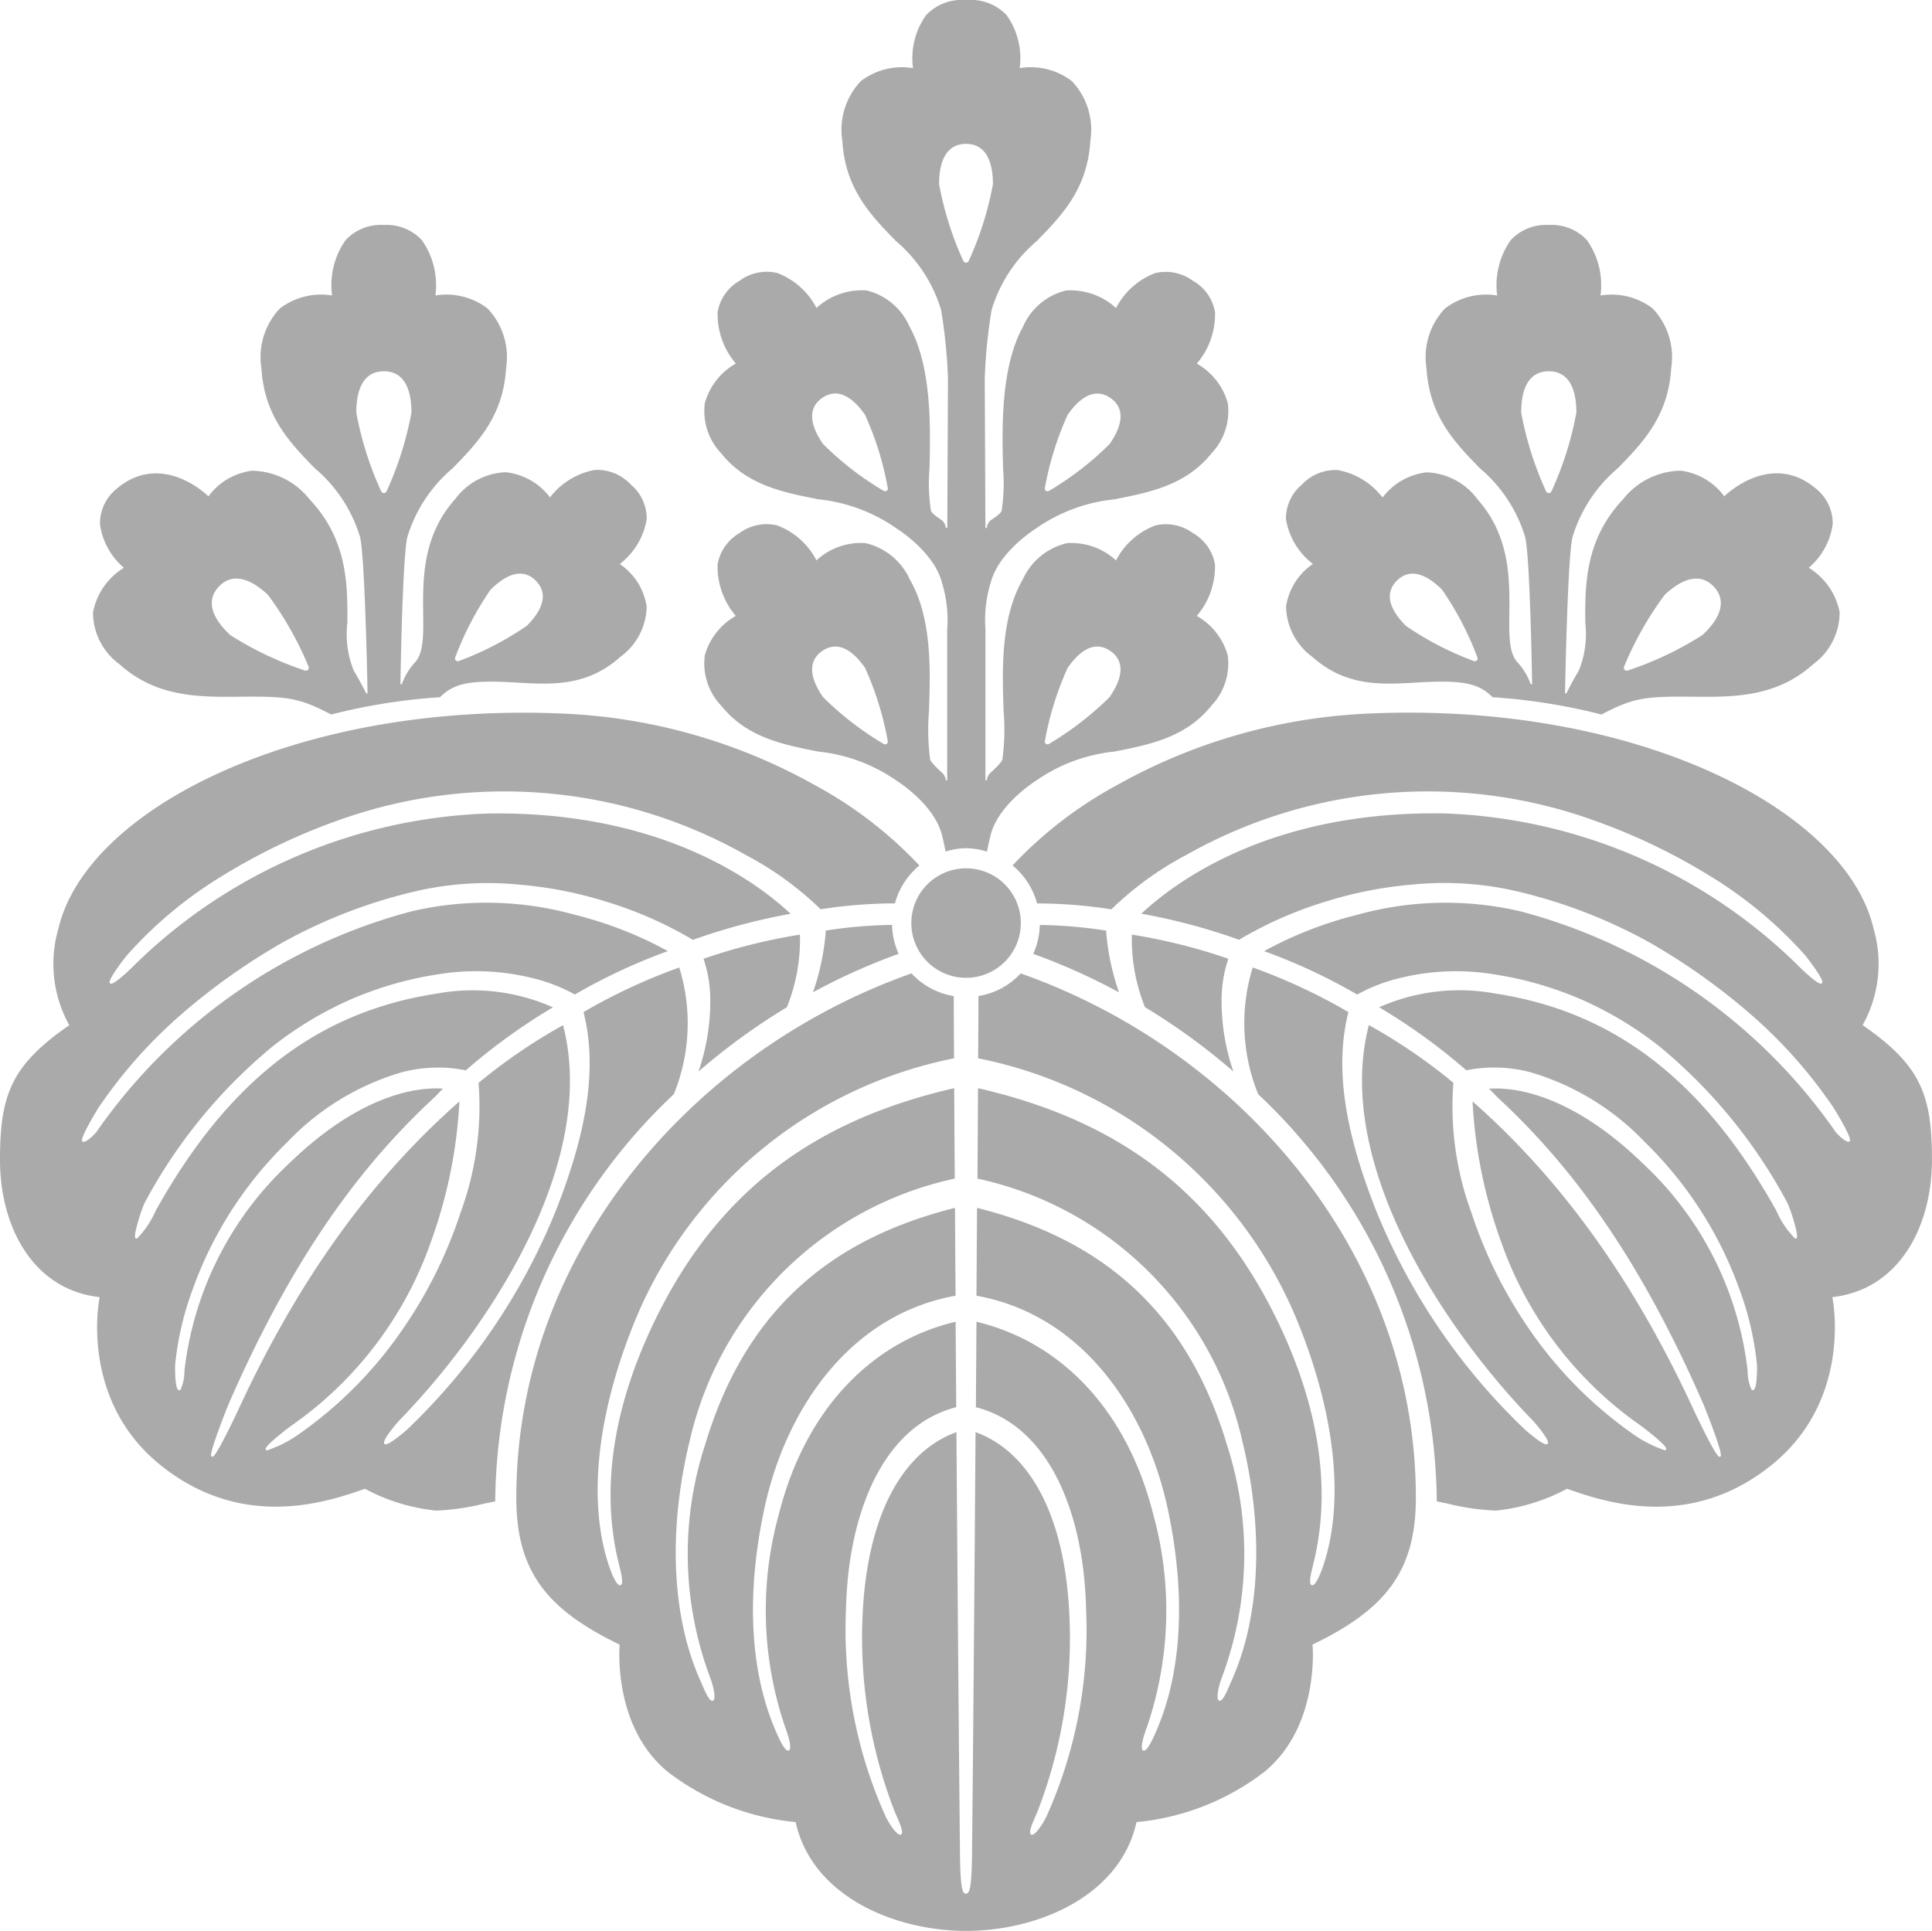 <svg xmlns="http://www.w3.org/2000/svg" width="120.15" height="120.1" viewBox="0 0 120.15 120.1">
  <path id="logo_tsukuba" d="M30.348,53.074a36.8,36.8,0,0,0-6.768,1.075c-1.951-1.016-2.63-1.136-5.593-1.107-2.594.027-5.274.055-7.574-2.022A3.983,3.983,0,0,1,8.77,47.787a4.166,4.166,0,0,1,1.87-2.733l.05-.03-.046-.039A4.346,4.346,0,0,1,9.2,42.306a2.771,2.771,0,0,1,.925-2.1h0c2.844-2.546,5.754.312,5.786.342l.034.036.03-.043a4,4,0,0,1,2.676-1.555,4.649,4.649,0,0,1,3.593,1.79c2.375,2.512,2.357,5.367,2.343,7.662a6.056,6.056,0,0,0,.4,2.99c.353.565.77,1.407.774,1.416l.08-.018c0-.087-.15-8.314-.46-9.7a9,9,0,0,0-2.819-4.292c-1.548-1.589-3.147-3.234-3.322-6.232a4.394,4.394,0,0,1,1.15-3.707,4.217,4.217,0,0,1,3.188-.817l.057.009-.007-.057a4.872,4.872,0,0,1,.847-3.384,3,3,0,0,1,2.37-.945h.007a3,3,0,0,1,2.368.945,4.882,4.882,0,0,1,.849,3.386l-.009.055.059-.009a4.212,4.212,0,0,1,3.186.817,4.387,4.387,0,0,1,1.152,3.707c-.175,3-1.776,4.643-3.325,6.232a9.029,9.029,0,0,0-2.819,4.292c-.31,1.382-.426,9.067-.426,9.145l.084,0a3.928,3.928,0,0,1,.87-1.416c.487-.608.476-1.66.46-2.992-.023-2.145-.05-4.814,1.979-7.1a4.107,4.107,0,0,1,3.174-1.683,4,4,0,0,1,2.7,1.519l.034.048.034-.048a4.567,4.567,0,0,1,2.755-1.662,2.862,2.862,0,0,1,2.234.909l0,0A2.739,2.739,0,0,1,43.2,42.01a4.424,4.424,0,0,1-1.628,2.744l-.048.034.05.034A3.9,3.9,0,0,1,43.2,47.427a3.963,3.963,0,0,1-1.637,3.138c-2.074,1.854-4.283,1.722-6.417,1.6C32.229,51.986,31.241,52.184,30.348,53.074Zm21.573,19.28a11.339,11.339,0,0,0,.813-4.513,35.349,35.349,0,0,0-6,1.5,8.02,8.02,0,0,1,.421,2.687,13.469,13.469,0,0,1-.733,4.329A39.367,39.367,0,0,1,51.922,72.355Zm6.856-14.061,0,0,0,0Zm8.605,0,0,0,0,0ZM77.455,48.042l-.046-.025.034-.039a4.72,4.72,0,0,0,1.1-3.161A2.783,2.783,0,0,0,77.2,42.882l-.007,0a2.853,2.853,0,0,0-2.352-.494,4.555,4.555,0,0,0-2.427,2.127l-.025.052-.041-.039a4.093,4.093,0,0,0-3-1.038A4.016,4.016,0,0,0,66.6,45.728c-1.4,2.418-1.291,5.643-1.2,8.234a13.949,13.949,0,0,1-.077,2.988c-.043.194-.66.751-.733.817a.7.7,0,0,0-.235.474h-.087V48.962c0-.08,0-.164-.009-.262a7.815,7.815,0,0,1,.344-2.778c.5-1.888,2.737-3.295,2.78-3.325a10.321,10.321,0,0,1,4.891-1.829c2.193-.433,4.461-.874,6.048-2.856a3.814,3.814,0,0,0,1.018-3.126,4.083,4.083,0,0,0-1.883-2.437l-.046-.023.034-.041a4.717,4.717,0,0,0,1.1-3.163A2.775,2.775,0,0,0,77.2,27.19l-.007,0a2.863,2.863,0,0,0-2.352-.5,4.565,4.565,0,0,0-2.427,2.131l-.025.05-.041-.041a4.186,4.186,0,0,0-3.076-1.052A3.932,3.932,0,0,0,66.6,30.037c-1.389,2.516-1.3,6.3-1.236,8.81a11.184,11.184,0,0,1-.091,2.637c-.057.189-.615.544-.688.592a.719.719,0,0,0-.232.474h-.087l-.041-9.307a33.16,33.16,0,0,1,.426-4.258,9.04,9.04,0,0,1,2.819-4.292c1.548-1.589,3.149-3.234,3.322-6.232a4.387,4.387,0,0,0-1.15-3.707,4.216,4.216,0,0,0-3.188-.817l-.057.009.007-.057a4.606,4.606,0,0,0-.813-3.229,3.039,3.039,0,0,0-2.4-.95h-.221a3.039,3.039,0,0,0-2.4.95,4.619,4.619,0,0,0-.813,3.229l.007.057-.057-.009a4.211,4.211,0,0,0-3.186.817,4.387,4.387,0,0,0-1.152,3.707c.173,3,1.776,4.643,3.322,6.232a9.007,9.007,0,0,1,2.819,4.292,33.292,33.292,0,0,1,.428,4.26l-.043,9.3H61.8a.719.719,0,0,0-.232-.474c-.073-.048-.631-.4-.688-.592a11.185,11.185,0,0,1-.091-2.637c.061-2.507.153-6.294-1.236-8.81a3.932,3.932,0,0,0-2.676-2.259,4.174,4.174,0,0,0-3.074,1.052l-.043.041-.025-.05a4.555,4.555,0,0,0-2.427-2.131,2.865,2.865,0,0,0-2.352.5l0,0a2.778,2.778,0,0,0-1.343,1.933,4.717,4.717,0,0,0,1.1,3.163l.034.041-.046.023a4.083,4.083,0,0,0-1.883,2.437,3.814,3.814,0,0,0,1.018,3.126c1.589,1.981,3.855,2.425,6.048,2.856A10.321,10.321,0,0,1,58.776,42.6c.043.027,2.282,1.435,2.78,3.325A7.9,7.9,0,0,1,61.9,48.7c-.007.1-.011.182-.011.262v9.279H61.8a.7.7,0,0,0-.237-.476c-.068-.064-.688-.622-.731-.815a13.949,13.949,0,0,1-.077-2.988c.089-2.591.2-5.816-1.2-8.234A4.011,4.011,0,0,0,56.8,43.488a4.083,4.083,0,0,0-3,1.036l-.043.039-.025-.052a4.545,4.545,0,0,0-2.427-2.127,2.855,2.855,0,0,0-2.352.494l0,0a2.8,2.8,0,0,0-1.343,1.938,4.72,4.72,0,0,0,1.1,3.161l.034.039-.046.025a4.083,4.083,0,0,0-1.883,2.434A3.807,3.807,0,0,0,47.836,53.6c1.589,1.983,3.855,2.427,6.048,2.856a10.349,10.349,0,0,1,4.891,1.833c.046.027,2.282,1.435,2.78,3.322,0,.007.146.567.235,1.061a4.334,4.334,0,0,1,1.275-.207,4.483,4.483,0,0,1,1.3.212c.089-.494.232-1.059.235-1.066.5-1.888,2.735-3.293,2.78-3.322a10.349,10.349,0,0,1,4.891-1.833c2.193-.428,4.461-.872,6.048-2.856a3.807,3.807,0,0,0,1.018-3.126A4.083,4.083,0,0,0,77.455,48.042Zm18.354,5.032a36.8,36.8,0,0,1,6.768,1.075c1.951-1.016,2.63-1.136,5.595-1.107,2.591.027,5.272.055,7.574-2.022a4,4,0,0,0,1.644-3.234,4.173,4.173,0,0,0-1.872-2.733l-.05-.03.046-.039a4.334,4.334,0,0,0,1.446-2.68,2.768,2.768,0,0,0-.922-2.1h0c-2.846-2.546-5.757.312-5.786.342l-.036.036-.03-.043a4,4,0,0,0-2.673-1.555,4.65,4.65,0,0,0-3.6,1.79c-2.375,2.512-2.357,5.367-2.341,7.662a6.053,6.053,0,0,1-.405,2.99c-.353.565-.77,1.407-.774,1.416l-.08-.021c0-.084.148-8.311.46-9.694a9.013,9.013,0,0,1,2.819-4.292c1.548-1.589,3.149-3.234,3.322-6.232a4.387,4.387,0,0,0-1.15-3.707,4.2,4.2,0,0,0-3.186-.817l-.059.009.007-.057a4.872,4.872,0,0,0-.847-3.384,3,3,0,0,0-2.368-.945H99.3a3,3,0,0,0-2.368.945,4.885,4.885,0,0,0-.847,3.384l.007.057-.057-.009a4.2,4.2,0,0,0-3.188.817,4.387,4.387,0,0,0-1.15,3.707c.175,3,1.774,4.643,3.322,6.232a9.013,9.013,0,0,1,2.819,4.292c.31,1.382.426,9.067.428,9.145l-.087,0a3.935,3.935,0,0,0-.868-1.416c-.49-.608-.478-1.66-.462-2.992.023-2.145.05-4.814-1.979-7.1A4.107,4.107,0,0,0,91.7,39.088,4.008,4.008,0,0,0,89,40.607l-.034.046-.036-.046a4.541,4.541,0,0,0-2.753-1.662,2.862,2.862,0,0,0-2.234.909l0,0a2.749,2.749,0,0,0-.986,2.152,4.434,4.434,0,0,0,1.63,2.744l.048.034-.05.034a3.913,3.913,0,0,0-1.621,2.605A3.963,3.963,0,0,0,84.6,50.565c2.077,1.854,4.283,1.722,6.419,1.6C93.927,51.986,94.916,52.184,95.808,53.074ZM63.059,70.526a3.405,3.405,0,1,0-3.4-3.407A3.406,3.406,0,0,0,63.059,70.526Zm-17.832-.642a35.733,35.733,0,0,0-5.955,2.774c.847,3.331.294,7.271-1.737,12.39a39.046,39.046,0,0,1-9.2,13.542c-.125.116-1.079.95-1.364.95a.115.115,0,0,1-.082-.027c-.2-.2.906-1.435.915-1.446C33.229,92.5,40.24,82.09,38,73.471a34.831,34.831,0,0,0-5.258,3.591l.009.071a19.133,19.133,0,0,1-1.12,7.981,28.1,28.1,0,0,1-3.393,6.959,25.738,25.738,0,0,1-6.756,6.9,7.61,7.61,0,0,1-1.9.947.074.074,0,0,1-.059-.034c-.034-.05-.1-.143.69-.806.4-.335.824-.656.906-.71a23.325,23.325,0,0,0,8.7-11.525,30.034,30.034,0,0,0,1.737-8.633C26,83.1,21.5,89.383,17.8,97.4c-.066.143-.408.872-.754,1.546-.729,1.428-.822,1.387-.886,1.359s-.155-.071.41-1.628c.28-.774.6-1.562.638-1.658C20.827,88.732,24.881,82.691,29.961,78c.091-.084.2-.2.3-.305s.187-.191.276-.276c-1.419-.1-5.005.207-9.6,4.677a20.869,20.869,0,0,0-6.483,12.873h0a2.754,2.754,0,0,1-.244,1.175.136.136,0,0,1-.089.034c-.285-.018-.248-1.56-.246-1.573a18.778,18.778,0,0,1,1.091-4.7,24.155,24.155,0,0,1,5.907-9.181,16.027,16.027,0,0,1,7.07-4.315,8.791,8.791,0,0,1,4.008-.128,37.07,37.07,0,0,1,5.42-3.919,12.3,12.3,0,0,0-7.2-.858C22.756,72.624,17.2,76.9,12.694,84.963L12.671,85A5.7,5.7,0,0,1,11.5,86.744a.08.08,0,0,1-.068-.007c-.043-.025-.146-.084.15-1.084a9.865,9.865,0,0,1,.385-1.107,32.3,32.3,0,0,1,8.015-9.789,22.335,22.335,0,0,1,4.862-2.908,22,22,0,0,1,5.474-1.555,14.538,14.538,0,0,1,5.64.216,10.561,10.561,0,0,1,2.776,1.054,35.972,35.972,0,0,1,5.786-2.7,24.068,24.068,0,0,0-5.761-2.252,20.512,20.512,0,0,0-10.145-.23A34.655,34.655,0,0,0,8.975,80.12c-.011.018-.474.556-.781.608a.094.094,0,0,1-.071-.014c-.048-.039-.141-.107.383-1.073.255-.469.553-.959.619-1.057l.02-.03a29.852,29.852,0,0,1,5.142-5.779,39.628,39.628,0,0,1,6.3-4.463,32.107,32.107,0,0,1,8.284-3.179,19.939,19.939,0,0,1,6.431-.4,24.967,24.967,0,0,1,5.335,1.043,24.353,24.353,0,0,1,5.438,2.389,38.075,38.075,0,0,1,6.078-1.621c-2.12-1.988-8.081-6.433-18.882-6.235A32.985,32.985,0,0,0,11.377,69.7c-.066.073-1.177,1.177-1.473,1.193a.093.093,0,0,1-.071-.025c-.041-.034-.128-.114.412-.895.276-.4.576-.781.642-.858l.023-.025a25.891,25.891,0,0,1,5.893-4.9A37.642,37.642,0,0,1,23.831,60.8a30.518,30.518,0,0,1,25.558,2.1,20.13,20.13,0,0,1,4.632,3.363,30.268,30.268,0,0,1,4.618-.367A4.627,4.627,0,0,1,60.16,63.54a25.542,25.542,0,0,0-6.478-4.987A35.082,35.082,0,0,0,37.963,54.09c-16.52-.715-29.609,5.939-31.347,13.38a7.841,7.841,0,0,0,.676,6c-3.573,2.487-4.308,4.27-4.308,8.375C2.984,86,5.02,89.9,9.137,90.381l.046.007-.009.046c-.014.061-1.273,6.283,3.746,10.363,5.133,4.172,10.468,2.311,12.745,1.514l.018-.007.016.011a11.825,11.825,0,0,0,4.411,1.348,14.779,14.779,0,0,0,2.99-.433l.681-.141A35.187,35.187,0,0,1,44.89,77.763,11.718,11.718,0,0,0,45.227,69.884Zm36,7.879a35.2,35.2,0,0,1,11.11,25.326l.679.141a14.8,14.8,0,0,0,2.99.433,11.808,11.808,0,0,0,4.411-1.348l.016-.011.018.007c2.279.8,7.612,2.657,12.747-1.514,5.016-4.081,3.76-10.3,3.746-10.363l-.011-.046.048-.007c4.115-.485,6.15-4.377,6.15-8.539,0-4.106-.733-5.889-4.311-8.375a7.822,7.822,0,0,0,.681-6c-1.737-7.442-14.829-14.1-31.349-13.38a35.1,35.1,0,0,0-15.719,4.463,25.588,25.588,0,0,0-6.478,4.987A4.631,4.631,0,0,1,67.481,65.9a30.287,30.287,0,0,1,4.618.367A20.073,20.073,0,0,1,76.731,62.9a30.518,30.518,0,0,1,25.558-2.1,37.642,37.642,0,0,1,7.027,3.386,25.949,25.949,0,0,1,5.893,4.9l.02.025c.068.077.367.458.642.858.54.781.455.861.414.895a.1.1,0,0,1-.073.025c-.294-.016-1.407-1.12-1.473-1.193a32.978,32.978,0,0,0-21.894-9.393c-10.8-.2-16.762,4.247-18.88,6.235a37.991,37.991,0,0,1,6.075,1.621,24.472,24.472,0,0,1,5.438-2.389,24.96,24.96,0,0,1,5.338-1.043,19.925,19.925,0,0,1,6.428.4,32.155,32.155,0,0,1,8.286,3.179,39.611,39.611,0,0,1,6.3,4.463,29.851,29.851,0,0,1,5.142,5.779l.021.03c.066.1.364.587.622,1.057.524.965.43,1.034.38,1.073a.093.093,0,0,1-.073.014c-.3-.052-.767-.59-.779-.608A34.655,34.655,0,0,0,97.509,66.384a20.521,20.521,0,0,0-10.147.23A24.068,24.068,0,0,0,81.6,68.866a35.881,35.881,0,0,1,5.786,2.7,10.561,10.561,0,0,1,2.776-1.054,14.55,14.55,0,0,1,5.643-.216,22.033,22.033,0,0,1,5.472,1.555,22.349,22.349,0,0,1,4.864,2.908,32.264,32.264,0,0,1,8.013,9.789,9.263,9.263,0,0,1,.387,1.107c.294,1,.194,1.059.148,1.084a.076.076,0,0,1-.066.007A5.613,5.613,0,0,1,113.449,85l-.023-.039C108.915,76.9,103.364,72.624,95.952,71.5a12.306,12.306,0,0,0-7.2.858,37.087,37.087,0,0,1,5.422,3.919,8.793,8.793,0,0,1,4.008.128,16.039,16.039,0,0,1,7.07,4.315,24.155,24.155,0,0,1,5.907,9.181,18.9,18.9,0,0,1,1.091,4.7c0,.014.039,1.555-.248,1.573a.145.145,0,0,1-.089-.034,2.754,2.754,0,0,1-.244-1.175h0A20.854,20.854,0,0,0,105.181,82.1c-4.6-4.47-8.182-4.777-9.6-4.677.089.084.182.18.276.276s.212.221.3.305c5.083,4.691,9.134,10.732,12.752,19.021.041.1.358.884.64,1.658.565,1.558.467,1.6.408,1.628s-.157.068-.886-1.359c-.344-.674-.688-1.4-.754-1.546-3.7-8.018-8.2-14.3-13.756-19.194A30.012,30.012,0,0,0,96.3,86.84,23.343,23.343,0,0,0,105,98.364c.08.055.506.376.9.71.788.663.726.756.692.806a.083.083,0,0,1-.061.034,7.65,7.65,0,0,1-1.9-.947,25.806,25.806,0,0,1-6.756-6.9,28.1,28.1,0,0,1-3.393-6.959,19.116,19.116,0,0,1-1.118-7.981l.007-.071a34.718,34.718,0,0,0-5.258-3.591C85.88,82.09,92.891,92.5,98.313,98.066c.009.011,1.12,1.243.915,1.446a.111.111,0,0,1-.082.027c-.285,0-1.239-.833-1.364-.95a39.042,39.042,0,0,1-9.2-13.542c-2.031-5.119-2.587-9.058-1.74-12.39a35.8,35.8,0,0,0-5.952-2.774A11.718,11.718,0,0,0,81.23,77.763Zm-27.69-6.335a38.341,38.341,0,0,1,5.331-2.393,4.683,4.683,0,0,1-.408-1.8,29.151,29.151,0,0,0-4.119.351A14.941,14.941,0,0,1,53.541,71.428Zm26.15,4.928a13.533,13.533,0,0,1-.733-4.329,8.082,8.082,0,0,1,.421-2.687,35.349,35.349,0,0,0-6-1.5,11.308,11.308,0,0,0,.815,4.513A39.481,39.481,0,0,1,79.691,76.356Zm-7.918-8.767a29.124,29.124,0,0,0-4.119-.351,4.683,4.683,0,0,1-.408,1.8,38.367,38.367,0,0,1,5.333,2.393A14.966,14.966,0,0,1,71.773,67.589ZM62.685,125c-.071-6.795-.15-16.65-.221-26.216-3.231,1.164-5.508,4.948-5.827,11.217a29.819,29.819,0,0,0,1.981,12.367c.2.492.628,1.325.4,1.444s-.738-.669-.968-1.148a28.325,28.325,0,0,1-2.452-12.92c.143-5.843,2.245-11.329,6.854-12.513-.014-1.8-.027-3.575-.039-5.313-5.064,1.193-9.311,5.281-11,12a22.441,22.441,0,0,0,.4,13.212c.184.5.462,1.382.216,1.457s-.619-.795-.829-1.282c-1.414-3.288-1.926-7.906-.69-13.726,1.325-6.237,5.335-12.107,11.9-13.28-.014-1.888-.025-3.719-.036-5.465-7.216,1.813-12.9,5.909-15.541,14.738A21.9,21.9,0,0,0,47.13,114c.194.494.424,1.4.182,1.487s-.567-.792-.783-1.277c-1.8-4.019-1.988-9.457-.64-14.938A21.564,21.564,0,0,1,62.36,83.014c-.014-2.033-.025-3.928-.036-5.624-8.717,2-14.79,6.449-18.7,14.63-2.459,5.146-3.293,10.195-2.193,14.792.123.515.385,1.414.141,1.491s-.583-.795-.747-1.3c-1.38-4.231-.572-9.892,1.808-15.53a27.209,27.209,0,0,1,19.683-15.94c-.009-1.514-.016-2.821-.02-3.871a4.593,4.593,0,0,1-2.626-1.41c-13.492,4.755-24.577,17.29-24.577,32.608,0,4.543,1.851,6.934,6.426,9.136,0,.052-.458,5.087,2.994,7.915a15.391,15.391,0,0,0,7.915,3.122l.036,0c1.018,4.627,6.166,6.772,10.6,6.772s9.578-2.145,10.6-6.772l.039,0a15.38,15.38,0,0,0,7.913-3.122c3.452-2.828,3-7.863,2.994-7.915,4.575-2.2,6.426-4.593,6.426-9.136,0-15.318-11.083-27.854-24.577-32.608a4.586,4.586,0,0,1-2.625,1.41c0,1.05-.011,2.357-.02,3.871a27.2,27.2,0,0,1,19.683,15.94c2.382,5.638,3.188,11.3,1.81,15.53-.164.506-.506,1.378-.747,1.3s.016-.977.139-1.491c1.1-4.6.266-9.646-2.193-14.792-3.912-8.182-9.985-12.633-18.7-14.63-.009,1.7-.02,3.591-.034,5.624A21.558,21.558,0,0,1,80.228,99.273c1.348,5.481,1.159,10.919-.64,14.938-.216.485-.54,1.359-.781,1.277s-.014-.993.18-1.487a21.916,21.916,0,0,0,.3-14.428c-2.639-8.828-8.327-12.925-15.541-14.738-.011,1.747-.023,3.577-.036,5.465,6.56,1.173,10.57,7.043,11.9,13.28,1.236,5.82.724,10.438-.688,13.726-.212.487-.588,1.359-.833,1.282s.036-.959.221-1.457a22.46,22.46,0,0,0,.4-13.212c-1.69-6.717-5.936-10.8-11-12-.011,1.737-.023,3.514-.036,5.313,4.607,1.184,6.711,6.67,6.852,12.513a28.3,28.3,0,0,1-2.452,12.92c-.23.478-.74,1.266-.965,1.148s.2-.952.4-1.444A29.782,29.782,0,0,0,69.48,110c-.317-6.269-2.6-10.053-5.827-11.217-.068,9.566-.15,19.422-.219,26.216-.025,2.152-.153,2.491-.376,2.491S62.708,127.156,62.685,125ZM58.778,42.6l0,0h0Zm8.605,0h0l0,0Zm-2.8-.524,0,0,0,0Zm-3.013,0,0,0,0,0ZM62.893,25.94a20.351,20.351,0,0,1-1.507-4.773c0-1.6.553-2.509,1.674-2.509s1.674.913,1.674,2.509a20.351,20.351,0,0,1-1.507,4.773.181.181,0,0,1-.332,0ZM26.857,40.377a.184.184,0,0,0,.169-.114,20.791,20.791,0,0,0,1.546-4.891c0-1.637-.567-2.571-1.715-2.571s-1.715.934-1.715,2.571a20.686,20.686,0,0,0,1.546,4.891A.182.182,0,0,0,26.857,40.377ZM22.139,51.364a.186.186,0,0,0,.032-.2A20.874,20.874,0,0,0,19.643,46.7c-1.2-1.114-2.27-1.334-3.054-.5s-.48,1.895.717,3.01a20.874,20.874,0,0,0,4.634,2.2A.181.181,0,0,0,22.139,51.364Zm9.375-.54a19.281,19.281,0,0,0,4.224-2.186c1.077-1.073,1.318-2.059.567-2.812s-1.735-.512-2.812.558a19.333,19.333,0,0,0-2.2,4.217.165.165,0,0,0,.039.184A.169.169,0,0,0,31.514,50.825ZM99.3,40.377a.184.184,0,0,1-.168-.114,20.791,20.791,0,0,1-1.546-4.891c0-1.637.567-2.571,1.715-2.571s1.717.934,1.717,2.571a20.792,20.792,0,0,1-1.546,4.891A.185.185,0,0,1,99.3,40.377Zm4.718,10.987a.186.186,0,0,1-.032-.2,20.875,20.875,0,0,1,2.528-4.463c1.2-1.114,2.273-1.334,3.054-.5s.483,1.895-.715,3.01a20.9,20.9,0,0,1-4.636,2.2A.182.182,0,0,1,104.017,51.364Zm-9.375-.54a19.333,19.333,0,0,1-4.224-2.186c-1.075-1.073-1.318-2.059-.567-2.812s1.735-.512,2.812.558a19.333,19.333,0,0,1,2.2,4.217.17.17,0,0,1-.036.184A.173.173,0,0,1,94.643,50.825ZM57.935,40.236a19.117,19.117,0,0,1-3.764-2.908c-.868-1.248-.929-2.259-.057-2.867s1.8-.2,2.669,1.054a19.181,19.181,0,0,1,1.41,4.543.169.169,0,0,1-.257.178Zm10.1,0a.169.169,0,0,1-.071-.175,19.284,19.284,0,0,1,1.412-4.543c.865-1.25,1.792-1.66,2.667-1.054s.813,1.619-.055,2.867a19.184,19.184,0,0,1-3.764,2.908A.164.164,0,0,1,68.032,40.234Zm-10.1,15.742a19.292,19.292,0,0,1-3.764-2.908c-.868-1.248-.929-2.261-.057-2.869s1.8-.2,2.669,1.052a19.234,19.234,0,0,1,1.41,4.545.161.161,0,0,1-.068.175A.165.165,0,0,1,57.935,55.976Zm10.1,0a.166.166,0,0,1-.071-.175,19.337,19.337,0,0,1,1.412-4.545C70.239,50,71.165,49.593,72.04,50.2s.813,1.621-.055,2.869a19.36,19.36,0,0,1-3.764,2.908A.164.164,0,0,1,68.032,55.971Z" transform="translate(-2.984 -9.709)" fill="#aaa"/>
</svg>
